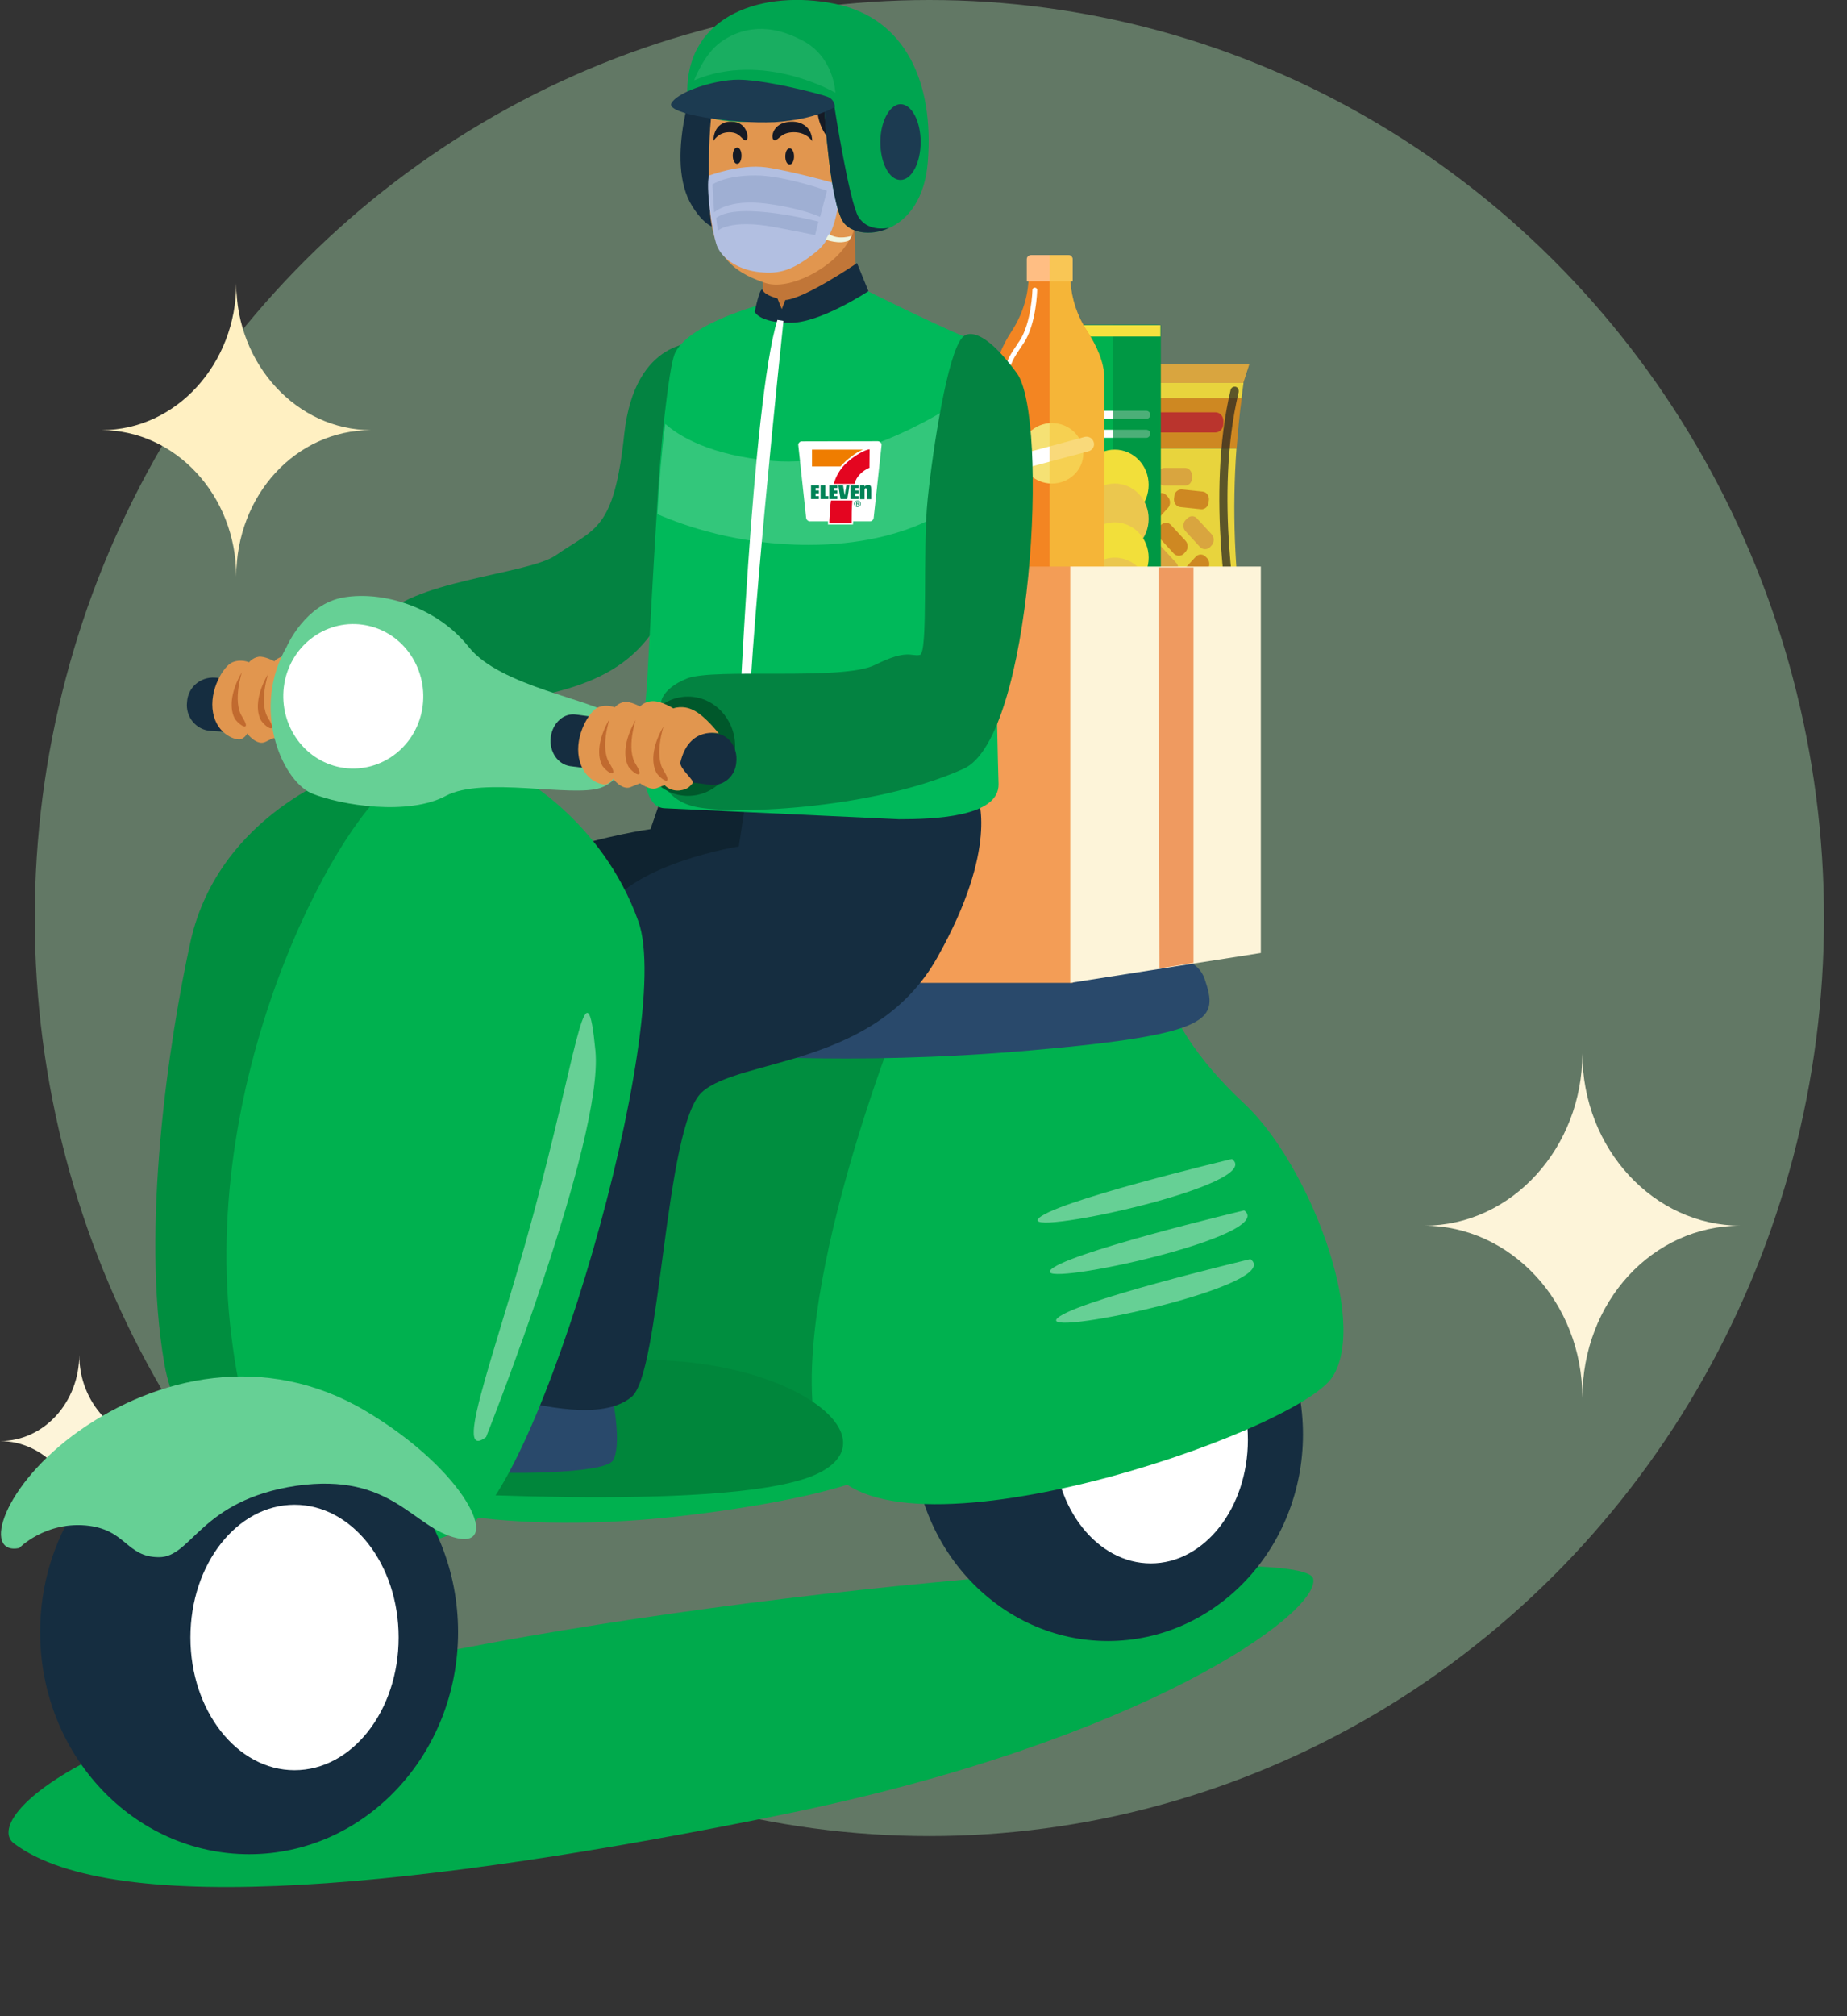 <?xml version="1.0" encoding="utf-8"?>
<svg xmlns="http://www.w3.org/2000/svg" fill="none" height="100%" overflow="visible" preserveAspectRatio="none" style="display: block;" viewBox="0 0 11 12" width="100%">
<rect x="0" y="0" width="11" height="12" fill="#333333" stroke="none"/>
<g id="Group 4644630">
<g id="Group 4644554">
<g id="Group 45913">
<g id="Group 45842">
<ellipse cx="5.535" cy="5.464" fill="#A8DFB0" fill-opacity="0.4" id="Ellipse 2414" rx="5.328" ry="5.464"/>
<path d="M9.424 8.32C9.424 7.749 8.995 7.295 8.482 7.295C9.006 7.295 9.424 6.828 9.424 6.27C9.424 6.841 9.853 7.295 10.366 7.295C9.841 7.295 9.424 7.749 9.424 8.32Z" fill="#FDF4D9" id="Vector"/>
<path d="M0.472 9.089C0.472 8.804 0.258 8.577 0.001 8.577C0.264 8.577 0.472 8.343 0.472 8.064C0.472 8.35 0.687 8.577 0.943 8.577C0.681 8.577 0.472 8.804 0.472 9.089Z" fill="#FDF4D9" id="Vector_2"/>
<path d="M1.407 3.432C1.407 2.946 1.042 2.56 0.605 2.56C1.052 2.56 1.407 2.162 1.407 1.687C1.407 2.173 1.773 2.56 2.209 2.56C1.763 2.56 1.407 2.946 1.407 3.432Z" fill="#FFF0C2" id="Vector_3"/>
</g>
</g>
</g>
<g id="Group 4644628">
<g id="Group 29181">
<g id="Group">
<g id="Group_2">
<g id="Group_3">
<g id="Group_4">
<g id="Group_5">
<path d="M7.406 2.278C7.063 2.278 6.72 2.278 6.378 2.278C6.382 2.308 6.386 2.34 6.389 2.37H7.394C7.398 2.34 7.402 2.308 7.406 2.278Z" fill="#F6E13F" id="Vector_4"/>
</g>
</g>
<g id="Group_6">
<g id="Group_7">
<path d="M6.419 2.669C6.445 3.036 6.431 3.404 6.377 3.766C6.72 3.766 7.063 3.766 7.406 3.766C7.352 3.402 7.338 3.033 7.364 2.669H6.419Z" fill="#F6E13F" id="Vector_5"/>
</g>
</g>
<g id="Group_8">
<g id="Group_9">
<path d="M7.395 2.371H6.391C6.402 2.47 6.412 2.569 6.42 2.668H7.365C7.373 2.569 7.381 2.47 7.395 2.371Z" fill="#DB9022" id="Vector_6"/>
</g>
</g>
</g>
<g id="Group_10">
<path d="M7.405 2.279H6.377L6.34 2.167H7.441L7.405 2.279Z" fill="#E6AF41" id="Vector_7"/>
</g>
<g id="Group_11">
<path d="M6.377 3.766H7.405L7.441 3.876H6.34L6.377 3.766Z" fill="#E6AF41" id="Vector_8"/>
</g>
<g id="Group_12">
<g id="Group_13">
<path d="M6.974 3.125L7.061 3.219C7.077 3.237 7.077 3.267 7.061 3.284L7.051 3.295C7.035 3.312 7.007 3.312 6.991 3.295L6.904 3.2C6.888 3.183 6.888 3.153 6.904 3.135L6.914 3.125C6.93 3.107 6.958 3.107 6.974 3.125Z" fill="#DB9022" id="Vector_9"/>
</g>
<g id="Group_14">
<path d="M7.129 3.086L7.217 3.181C7.232 3.198 7.232 3.228 7.217 3.245L7.207 3.256C7.191 3.273 7.163 3.273 7.147 3.256L7.06 3.161C7.044 3.144 7.044 3.114 7.06 3.096L7.07 3.086C7.088 3.068 7.114 3.068 7.129 3.086Z" fill="#E6AF41" id="Vector_10"/>
</g>
<g id="Group_15">
<path d="M6.657 3.178V3.312C6.657 3.338 6.637 3.357 6.615 3.357H6.601C6.577 3.357 6.56 3.336 6.56 3.312V3.178C6.56 3.152 6.579 3.133 6.601 3.133H6.615C6.639 3.133 6.657 3.155 6.657 3.178Z" fill="#E6AF41" id="Vector_11"/>
</g>
<g id="Group_16">
<path d="M6.667 2.965L6.754 3.06C6.77 3.077 6.77 3.108 6.754 3.125L6.744 3.136C6.728 3.153 6.701 3.153 6.685 3.136L6.598 3.041C6.582 3.023 6.582 2.993 6.598 2.976L6.608 2.965C6.625 2.948 6.651 2.948 6.667 2.965Z" fill="#E6AF41" id="Vector_12"/>
</g>
<g id="Group_17">
<path d="M6.918 3.256L7.006 3.351C7.021 3.368 7.021 3.398 7.006 3.415L6.996 3.426C6.98 3.443 6.952 3.443 6.936 3.426L6.849 3.331C6.833 3.314 6.833 3.284 6.849 3.266L6.859 3.256C6.875 3.238 6.903 3.238 6.918 3.256Z" fill="#E6AF41" id="Vector_13"/>
</g>
<g id="Group_18">
<path d="M6.767 3.361L6.884 3.404C6.905 3.413 6.917 3.439 6.909 3.462L6.905 3.475C6.898 3.499 6.874 3.512 6.852 3.503L6.735 3.46C6.713 3.452 6.701 3.426 6.709 3.402L6.713 3.389C6.721 3.365 6.745 3.352 6.767 3.361Z" fill="#E6AF41" id="Vector_14"/>
</g>
<g id="Group_19">
<path d="M6.851 2.849L6.797 2.969C6.788 2.993 6.762 3.002 6.74 2.991L6.728 2.984C6.706 2.974 6.698 2.946 6.708 2.922L6.762 2.801C6.772 2.778 6.797 2.769 6.819 2.78L6.831 2.786C6.853 2.799 6.861 2.827 6.851 2.849Z" fill="#E6AF41" id="Vector_15"/>
</g>
<g id="Group_20">
<path d="M7.009 3.633H6.886C6.862 3.633 6.844 3.612 6.844 3.588V3.573C6.844 3.547 6.864 3.528 6.886 3.528H7.009C7.032 3.528 7.05 3.549 7.05 3.573V3.588C7.05 3.612 7.031 3.633 7.009 3.633Z" fill="#E6AF41" id="Vector_16"/>
</g>
<g id="Group_21">
<path d="M7.058 2.89H6.935C6.911 2.89 6.893 2.869 6.893 2.845V2.83C6.893 2.804 6.913 2.785 6.935 2.785H7.058C7.082 2.785 7.099 2.807 7.099 2.83V2.845C7.099 2.871 7.082 2.89 7.058 2.89Z" fill="#E6AF41" id="Vector_17"/>
</g>
<g id="Group_22">
<path d="M7.034 3.408L7.121 3.314C7.137 3.296 7.165 3.296 7.181 3.314L7.191 3.324C7.206 3.342 7.206 3.372 7.191 3.389L7.103 3.484C7.088 3.501 7.06 3.501 7.044 3.484L7.034 3.473C7.018 3.456 7.018 3.426 7.034 3.408Z" fill="#DB9022" id="Vector_18"/>
</g>
<g id="Group_23">
<path d="M6.799 3.042L6.887 2.947C6.902 2.93 6.93 2.93 6.946 2.947L6.956 2.958C6.972 2.975 6.972 3.006 6.956 3.023L6.869 3.118C6.853 3.135 6.825 3.135 6.809 3.118L6.799 3.107C6.784 3.09 6.784 3.062 6.799 3.042Z" fill="#DB9022" id="Vector_19"/>
</g>
<g id="Group_24">
<path d="M6.686 3.256L6.773 3.161C6.789 3.144 6.817 3.144 6.833 3.161L6.842 3.172C6.858 3.189 6.858 3.22 6.842 3.237L6.755 3.332C6.739 3.349 6.712 3.349 6.696 3.332L6.686 3.321C6.668 3.304 6.668 3.273 6.686 3.256Z" fill="#DB9022" id="Vector_20"/>
</g>
<g id="Group_25">
<path d="M6.658 3.398L6.734 3.503C6.747 3.523 6.743 3.553 6.726 3.568L6.716 3.577C6.698 3.592 6.67 3.587 6.656 3.568L6.581 3.462C6.567 3.443 6.571 3.413 6.589 3.398L6.599 3.389C6.617 3.374 6.644 3.378 6.658 3.398Z" fill="#DB9022" id="Vector_21"/>
</g>
<g id="Group_26">
<path d="M7.04 2.913L7.163 2.926C7.186 2.928 7.202 2.952 7.2 2.975L7.198 2.99C7.196 3.016 7.174 3.033 7.153 3.031L7.03 3.018C7.006 3.016 6.99 2.993 6.992 2.969L6.994 2.954C6.994 2.93 7.016 2.911 7.04 2.913Z" fill="#DB9022" id="Vector_22"/>
</g>
</g>
<g id="Group_27">
<path d="M7.239 2.574H6.553C6.528 2.574 6.506 2.55 6.506 2.522V2.505C6.506 2.477 6.528 2.454 6.553 2.454H7.239C7.265 2.454 7.286 2.477 7.286 2.505V2.522C7.286 2.55 7.265 2.574 7.239 2.574Z" fill="#C5362E" id="Vector_23"/>
</g>
<g id="Group_28">
<path d="M6.441 3.742C6.439 3.742 6.437 3.742 6.435 3.742C6.421 3.74 6.413 3.725 6.417 3.71C6.419 3.703 6.566 2.955 6.417 2.337C6.413 2.322 6.421 2.309 6.435 2.305C6.449 2.3 6.46 2.309 6.464 2.324C6.617 2.955 6.466 3.714 6.464 3.723C6.46 3.734 6.451 3.742 6.441 3.742Z" fill="white" id="Vector_24"/>
</g>
<g id="Group_29">
<path d="M7.353 3.742C7.341 3.742 7.331 3.733 7.329 3.72C7.327 3.711 7.179 2.953 7.329 2.321C7.333 2.306 7.345 2.3 7.359 2.302C7.373 2.306 7.379 2.319 7.377 2.334C7.228 2.953 7.375 3.701 7.377 3.707C7.379 3.722 7.371 3.735 7.359 3.739C7.357 3.742 7.355 3.742 7.353 3.742Z" fill="#222221" id="Vector_25" opacity="0.7"/>
</g>
</g>
<path d="M7.408 3.766C7.354 3.401 7.34 3.033 7.366 2.669C7.372 2.57 7.382 2.47 7.396 2.371C7.4 2.341 7.404 2.309 7.408 2.279L7.443 2.169H6.892V3.878H7.443L7.408 3.766Z" fill="#222221" fill-opacity="0.1" id="Vector_26" opacity="0.7"/>
</g>
</g>
<g id="Group 29180">
<g id="Group_30">
<g id="Group_31">
<g id="Group_32">
<g id="Group_33">
<path d="M6.889 4.478H6.366C6.352 4.478 6.342 4.466 6.342 4.453V1.96C6.342 1.946 6.353 1.934 6.366 1.934H6.889C6.903 1.934 6.912 1.946 6.912 1.96V4.453C6.914 4.466 6.903 4.478 6.889 4.478Z" fill="#00B14F" id="Vector_27"/>
</g>
</g>
<g id="Group_34">
<g id="Group_35">
<path d="M6.827 2.606H6.446C6.433 2.606 6.422 2.595 6.422 2.582C6.422 2.568 6.432 2.558 6.446 2.558H6.827C6.84 2.558 6.851 2.568 6.851 2.582C6.85 2.594 6.84 2.606 6.827 2.606Z" fill="white" id="Vector_28"/>
</g>
</g>
<g id="Group_36">
<g id="Group_37">
<path d="M6.827 2.493H6.446C6.433 2.493 6.422 2.483 6.422 2.469C6.422 2.456 6.432 2.445 6.446 2.445H6.827C6.84 2.445 6.851 2.456 6.851 2.469C6.85 2.483 6.84 2.493 6.827 2.493Z" fill="white" id="Vector_29"/>
</g>
</g>
<g id="Group_38">
<g id="Group_39">
<path d="M6.827 4.279H6.446C6.433 4.279 6.422 4.268 6.422 4.255C6.422 4.241 6.432 4.231 6.446 4.231H6.827C6.84 4.231 6.851 4.241 6.851 4.255C6.85 4.268 6.84 4.279 6.827 4.279Z" fill="#98C04E" id="Vector_30"/>
</g>
</g>
<g id="Group_40">
<g id="Group_41">
<path d="M6.827 4.166H6.446C6.433 4.166 6.422 4.156 6.422 4.142C6.422 4.129 6.432 4.118 6.446 4.118H6.827C6.84 4.118 6.851 4.129 6.851 4.142C6.85 4.156 6.84 4.166 6.827 4.166Z" fill="#98C04E" id="Vector_31"/>
</g>
</g>
<g id="Group_42">
<g id="Group_43">
<path d="M6.384 4.448C6.376 4.448 6.37 4.442 6.37 4.433V2.051C6.37 2.044 6.377 2.036 6.384 2.036C6.391 2.036 6.398 2.042 6.398 2.051V4.431C6.4 4.44 6.393 4.448 6.384 4.448Z" fill="white" id="Vector_32"/>
</g>
</g>
</g>
<path d="M6.914 4.452V2.003V1.961V1.935H6.891H6.629V4.478H6.891C6.903 4.478 6.914 4.466 6.914 4.452Z" fill="#008E3F" id="Vector_33" opacity="0.7"/>
<g id="Group_44">
<g id="Group_45">
<path d="M6.639 3.097C6.751 3.097 6.841 3.003 6.841 2.886C6.841 2.77 6.751 2.676 6.639 2.676C6.528 2.676 6.437 2.77 6.437 2.886C6.437 3.003 6.528 3.097 6.639 3.097Z" fill="#F2DF3A" id="Vector_34"/>
</g>
</g>
<g id="Group_46">
<g id="Group_47">
<path d="M6.639 3.299C6.751 3.299 6.841 3.205 6.841 3.088C6.841 2.972 6.751 2.878 6.639 2.878C6.528 2.878 6.437 2.972 6.437 3.088C6.437 3.205 6.528 3.299 6.639 3.299Z" fill="#EBC74E" id="Vector_35"/>
</g>
</g>
<g id="Group_48">
<g id="Group_49">
<path d="M6.639 3.53C6.751 3.53 6.841 3.436 6.841 3.319C6.841 3.203 6.751 3.109 6.639 3.109C6.528 3.109 6.437 3.203 6.437 3.319C6.437 3.436 6.528 3.53 6.639 3.53Z" fill="#F2DF3A" id="Vector_36"/>
</g>
</g>
<g id="Group_50">
<g id="Group_51">
<path d="M6.639 3.74C6.751 3.74 6.841 3.646 6.841 3.529C6.841 3.413 6.751 3.319 6.639 3.319C6.528 3.319 6.437 3.413 6.437 3.529C6.437 3.646 6.528 3.74 6.639 3.74Z" fill="#EBC74E" id="Vector_37"/>
</g>
</g>
<g id="Group_52">
<g id="Group_53">
<path d="M6.911 1.936H6.34V2.003H6.911V1.936Z" fill="#F6E13F" id="Vector_38"/>
</g>
</g>
</g>
</g>
<g id="Group 29179">
<g clip-path="url(#clip0_0_14024)" id="Frame">
<g id="Group_54">
<g id="Group_55">
<g id="Group_56">
<g id="Group_57">
<path d="M6.476 1.973C6.41 1.873 6.374 1.759 6.374 1.64V1.637H6.25H6.126V1.64C6.126 1.757 6.09 1.873 6.024 1.973C5.974 2.05 5.923 2.154 5.923 2.255V3.452C5.923 3.51 5.969 3.56 6.028 3.562C6.064 3.563 6.098 3.546 6.118 3.521C6.129 3.506 6.152 3.508 6.164 3.521C6.184 3.546 6.214 3.562 6.249 3.562C6.283 3.562 6.315 3.546 6.334 3.521C6.345 3.506 6.368 3.506 6.38 3.521C6.4 3.546 6.433 3.563 6.469 3.562C6.528 3.56 6.574 3.51 6.574 3.452V2.255C6.578 2.154 6.526 2.05 6.476 1.973Z" fill="#F38522" id="Vector_39"/>
</g>
</g>
<g id="Group_58">
<g id="Group_59">
<path d="M6.39 1.674H6.115V1.543C6.115 1.529 6.126 1.518 6.141 1.518H6.362C6.377 1.518 6.388 1.529 6.388 1.543V1.674H6.39Z" fill="#FFBE83" id="Vector_40"/>
</g>
</g>
<g id="Group_60">
<g id="Group_61">
<path d="M6.578 2.435H5.923V2.946H6.578V2.435Z" fill="#F38522" id="Vector_41"/>
</g>
</g>
<g id="Group_62">
<g id="Group_63">
<path d="M6.265 2.878C6.368 2.878 6.452 2.798 6.452 2.698C6.452 2.599 6.368 2.518 6.265 2.518C6.162 2.518 6.078 2.599 6.078 2.698C6.078 2.798 6.162 2.878 6.265 2.878Z" fill="#F5E174" id="Vector_42"/>
</g>
</g>
<g id="Group_64">
<g id="Group_65">
<path d="M6.483 2.686L6.075 2.795C6.051 2.802 6.026 2.788 6.019 2.765C6.012 2.741 6.026 2.718 6.051 2.711L6.458 2.601C6.483 2.594 6.507 2.608 6.514 2.632C6.521 2.655 6.507 2.679 6.483 2.686Z" fill="white" id="Vector_43"/>
</g>
</g>
<g id="Group_66">
<g id="Group_67">
<path d="M5.976 3.487C5.967 3.487 5.962 3.48 5.962 3.473V2.463C5.962 2.193 5.992 2.148 6.054 2.056C6.059 2.048 6.065 2.038 6.072 2.029C6.143 1.922 6.149 1.727 6.149 1.725C6.149 1.717 6.156 1.712 6.163 1.712C6.172 1.712 6.177 1.719 6.177 1.725C6.177 1.734 6.172 1.929 6.097 2.042C6.09 2.052 6.084 2.062 6.078 2.07C6.018 2.16 5.99 2.2 5.99 2.462V3.472C5.992 3.48 5.985 3.487 5.976 3.487Z" fill="white" id="Vector_44"/>
</g>
</g>
</g>
<path d="M6.337 3.521C6.349 3.506 6.372 3.506 6.383 3.521C6.404 3.546 6.437 3.563 6.473 3.562C6.532 3.56 6.578 3.51 6.578 3.452V2.946V2.435V2.255C6.578 2.153 6.526 2.051 6.475 1.972C6.416 1.882 6.382 1.779 6.375 1.673H6.388V1.543C6.388 1.529 6.376 1.518 6.362 1.518H6.251V3.562C6.287 3.562 6.317 3.546 6.337 3.521Z" fill="#F7C942" id="Vector_45" opacity="0.7"/>
</g>
</g>
</g>
<g id="Group 4644627">
<g id="Group_68">
<path d="M7.821 9.397C7.863 9.601 6.8 10.364 4.665 10.799C2.524 11.235 0.681 11.423 0.082 10.971C-0.085 10.842 0.373 10.294 2.509 9.859C4.644 9.418 7.785 9.187 7.821 9.397Z" fill="#00AA4C" id="Vector_46"/>
<path d="M6.598 9.767C7.24 9.767 7.76 9.216 7.76 8.537C7.76 7.857 7.24 7.306 6.598 7.306C5.957 7.306 5.437 7.857 5.437 8.537C5.437 9.216 5.957 9.767 6.598 9.767Z" fill="#152D40" id="Vector_47"/>
<path d="M6.854 9.305C7.173 9.305 7.432 8.975 7.432 8.569C7.432 8.162 7.173 7.832 6.854 7.832C6.534 7.832 6.275 8.162 6.275 8.569C6.275 8.975 6.534 9.305 6.854 9.305Z" fill="white" id="Vector_48"/>
<path d="M2.28 8.913C2.28 8.913 2.926 9.171 4.166 9.01C5.405 8.849 5.405 8.628 5.405 8.628C5.405 8.628 4.968 8.069 4.218 8.086C3.473 8.096 2.28 8.913 2.28 8.913Z" fill="#00B14F" id="Vector_49"/>
<path d="M4.974 8.611C4.974 8.611 5.25 6.596 5.646 6.144C6.042 5.693 4.036 5.924 4.036 5.924L3.338 8.595L4.974 8.611Z" fill="#008E3F" id="Vector_50"/>
<path d="M5.307 6.188C5.307 6.188 4.583 8.053 4.927 8.708C5.27 9.364 7.724 8.531 7.937 8.193C8.151 7.854 7.791 6.924 7.411 6.569C7.031 6.215 6.963 5.957 6.963 5.957L5.307 6.188Z" fill="#00B14F" id="Vector_51"/>
<path d="M2.347 8.87C2.347 8.87 4.259 9.004 4.827 8.789C5.394 8.569 4.644 7.999 3.561 8.107C2.478 8.214 1.899 8.736 1.899 8.736L2.347 8.87Z" fill="#00863B" id="Vector_52"/>
<path d="M2.494 8.558C2.494 8.558 2.785 8.462 2.905 8.349C3.025 8.231 3.207 8.22 3.416 8.252C3.619 8.284 3.655 8.36 3.655 8.36C3.655 8.36 3.702 8.612 3.65 8.693C3.598 8.773 2.988 8.779 2.744 8.752C2.494 8.73 2.337 8.687 2.494 8.558Z" fill="#29496B" id="Vector_53"/>
<path d="M4.222 6.269C4.222 6.269 5.03 6.349 6.134 6.252C7.243 6.156 7.254 6.064 7.175 5.828C7.097 5.597 6.675 5.731 6.41 5.667C6.144 5.597 4.524 5.817 4.524 5.817L4.222 6.269Z" fill="#29496B" id="Vector_54"/>
<path d="M2.067 4.592C2.067 4.592 1.307 4.839 1.135 5.602C1.005 6.194 0.838 7.312 0.979 8.118C1.12 8.924 2.109 9.171 2.109 9.171L2.317 4.678L2.067 4.592Z" fill="#008E3F" id="Vector_55"/>
<path d="M6.39 3.372H4.963V5.85H6.39V3.372Z" fill="#F39D56" id="Vector_56"/>
<path d="M7.509 5.672L6.374 5.85V3.372H7.509V5.672Z" fill="#FDF4D9" id="Vector_57"/>
<path d="M3.926 4.785L3.874 4.935C3.874 4.935 2.822 5.08 2.468 5.607C2.114 6.139 1.905 7.988 2.051 8.095C2.197 8.208 2.499 8.208 2.629 8.074C2.76 7.939 3.031 6.44 3.182 6.225C3.338 6.01 4.364 5.72 4.557 5.311C4.749 4.908 4.656 4.833 4.656 4.833L3.926 4.785Z" fill="#0F2330" id="Vector_58"/>
<path d="M5.822 4.742C5.822 4.742 5.952 5.043 5.582 5.699C5.213 6.355 4.405 6.296 4.181 6.5C3.957 6.699 3.937 8.182 3.759 8.316C3.588 8.456 3.228 8.37 2.999 8.316C2.775 8.263 3.421 5.704 3.603 5.419C3.786 5.135 4.4 5.038 4.4 5.038L4.442 4.764L5.822 4.742Z" fill="#152D40" id="Vector_59"/>
<path d="M3.068 4.608C3.068 4.608 3.583 4.871 3.802 5.484C4.021 6.096 3.203 8.907 2.761 9.101C2.323 9.294 1.537 9.455 1.37 7.881C1.203 6.306 2.063 4.806 2.359 4.661" fill="#00B14F" id="Vector_60"/>
<path d="M2.213 4.42L1.718 4.382L1.254 4.35C1.171 4.345 1.103 4.269 1.114 4.178C1.119 4.092 1.192 4.028 1.28 4.033L2.239 4.103C2.322 4.108 2.39 4.183 2.379 4.275C2.369 4.355 2.296 4.425 2.213 4.42Z" fill="#152D40" id="Vector_61"/>
<path d="M2.103 4.098C2.103 4.098 2.019 3.99 1.952 3.958C1.889 3.926 1.832 3.947 1.832 3.947C1.832 3.947 1.764 3.904 1.712 3.904C1.66 3.904 1.634 3.936 1.634 3.936C1.634 3.936 1.577 3.904 1.54 3.909C1.504 3.915 1.483 3.942 1.483 3.942C1.483 3.942 1.436 3.92 1.384 3.942C1.332 3.963 1.243 4.108 1.269 4.243C1.295 4.377 1.41 4.409 1.436 4.399C1.462 4.388 1.472 4.366 1.472 4.366C1.472 4.366 1.53 4.442 1.582 4.415C1.634 4.388 1.634 4.393 1.634 4.393C1.634 4.393 1.696 4.442 1.738 4.42C1.78 4.404 1.78 4.404 1.78 4.404C1.78 4.404 1.811 4.442 1.868 4.436C1.92 4.431 1.931 4.409 1.946 4.393C1.962 4.377 1.868 4.307 1.873 4.27C1.925 4.055 2.103 4.098 2.103 4.098Z" fill="#E1964F" id="Vector_62"/>
<path d="M4.161 2.039C4.161 2.039 3.781 2.006 3.718 2.582C3.656 3.162 3.546 3.141 3.307 3.307C3.14 3.42 2.421 3.458 2.265 3.694C2.109 3.931 2.364 4.28 2.916 4.194C3.468 4.108 3.848 4.017 4.025 3.474C4.213 2.936 4.161 2.039 4.161 2.039Z" fill="#038341" id="Vector_63"/>
<path d="M3.963 4.811L5.353 4.876C5.551 4.876 5.952 4.865 5.947 4.666C5.926 4 5.921 2.081 5.76 2.011C5.541 1.92 5.166 1.732 5.166 1.732L4.536 1.812C4.536 1.812 4.119 1.92 4.025 2.092C3.999 2.135 3.978 2.302 3.952 2.522C3.937 2.678 3.921 2.866 3.911 3.059C3.89 3.393 3.869 3.79 3.853 4.075C3.838 4.279 3.765 4.811 3.963 4.811Z" fill="#00B95A" id="Vector_64"/>
<path d="M4.149 0.438C4.149 0.438 3.951 0.954 4.123 1.228C4.295 1.502 4.425 1.271 4.425 1.271L4.254 0.481L4.149 0.438Z" fill="#152D40" id="Vector_65"/>
<path d="M5.088 1.351L5.098 1.646C5.098 1.646 4.848 1.856 4.687 1.851C4.525 1.84 4.546 1.797 4.546 1.797L4.541 1.593C4.541 1.587 4.937 1.351 5.088 1.351Z" fill="#C17638" id="Vector_66"/>
<path d="M4.228 1.248C4.244 1.56 4.416 1.635 4.557 1.684C4.697 1.732 4.963 1.598 5.057 1.431C5.062 1.42 5.067 1.415 5.072 1.404C5.15 1.243 5.135 1.06 5.135 1.06C5.135 1.06 5.14 0.958 5.135 0.835C5.129 0.711 5.114 0.571 5.077 0.496C4.999 0.351 4.765 0.313 4.666 0.313C4.562 0.313 4.369 0.394 4.286 0.501C4.202 0.614 4.223 1.157 4.228 1.248Z" fill="#E1964F" id="Vector_67"/>
<path d="M5.129 0.802C5.129 0.802 5.207 0.808 5.254 0.894C5.295 0.98 5.264 1.173 5.118 1.195C4.972 1.211 5.129 0.802 5.129 0.802Z" fill="#E1964F" id="Vector_68"/>
<path d="M4.233 0.539C4.233 0.539 4.332 0.572 4.55 0.561C4.769 0.55 4.868 0.529 4.868 0.529C4.868 0.529 4.847 0.658 4.894 0.76C4.941 0.862 4.993 0.84 5.003 0.921C5.014 1.002 5.014 1.045 5.05 1.045C5.092 1.045 5.087 0.862 5.113 0.824C5.139 0.787 5.222 0.84 5.233 0.862C5.243 0.878 5.352 0.539 5.139 0.421C5.139 0.421 5.071 0.255 4.79 0.238C4.503 0.228 4.28 0.33 4.233 0.539Z" fill="#151A25" id="Vector_69"/>
<path d="M4.837 0.84C4.837 0.84 4.806 0.787 4.728 0.787C4.649 0.787 4.639 0.835 4.613 0.835C4.587 0.83 4.597 0.744 4.681 0.728C4.759 0.711 4.837 0.749 4.837 0.84Z" fill="#151A25" id="Vector_70"/>
<path d="M4.249 0.84C4.249 0.84 4.275 0.787 4.343 0.787C4.411 0.787 4.416 0.835 4.442 0.835C4.463 0.83 4.453 0.744 4.385 0.728C4.312 0.711 4.249 0.749 4.249 0.84Z" fill="#151A25" id="Vector_71"/>
<path d="M4.677 0.931C4.677 0.958 4.687 0.979 4.703 0.979C4.718 0.979 4.729 0.958 4.729 0.931C4.729 0.904 4.718 0.883 4.703 0.883C4.687 0.883 4.677 0.904 4.677 0.931Z" fill="#151A25" id="Vector_72"/>
<path d="M4.364 0.926C4.364 0.953 4.375 0.975 4.39 0.975C4.406 0.975 4.416 0.953 4.416 0.926C4.416 0.9 4.406 0.878 4.39 0.878C4.375 0.878 4.364 0.9 4.364 0.926Z" fill="#151A25" id="Vector_73"/>
<path d="M4.223 1.045C4.223 1.045 4.406 0.975 4.562 0.996C4.718 1.018 4.999 1.098 4.999 1.098C4.999 1.098 5.01 1.378 4.864 1.496C4.718 1.614 4.64 1.631 4.525 1.62C4.411 1.609 4.307 1.55 4.27 1.464C4.239 1.378 4.202 1.104 4.223 1.045Z" fill="#B2BFE1" id="Vector_74"/>
<path d="M5.093 0.937L4.978 1.098L4.994 1.109L5.088 0.975L5.093 0.937Z" fill="#EFF5E1" id="Vector_75"/>
<path d="M4.917 1.426C4.917 1.426 5 1.458 5.057 1.431C5.062 1.42 5.068 1.415 5.073 1.404C5.068 1.404 4.995 1.431 4.937 1.393L4.917 1.426Z" fill="#EFF5E1" id="Vector_76"/>
<path d="M4.925 1.135C4.925 1.135 4.67 1.044 4.498 1.044C4.316 1.044 4.243 1.098 4.243 1.098L4.253 1.264C4.253 1.264 4.337 1.184 4.556 1.211C4.774 1.238 4.884 1.291 4.884 1.291L4.925 1.135Z" fill="#9FAFD3" id="Vector_77"/>
<path d="M4.874 1.319C4.874 1.319 4.4 1.195 4.265 1.297L4.275 1.373C4.275 1.373 4.348 1.303 4.609 1.351C4.869 1.4 4.854 1.4 4.854 1.4L4.874 1.319Z" fill="#9FAFD3" id="Vector_78"/>
<path d="M4.093 0.545C4.093 0.83 4.755 0.701 4.89 0.668C4.906 0.663 4.911 0.663 4.911 0.663C4.911 0.663 4.942 1.195 5.021 1.319C5.062 1.383 5.182 1.41 5.297 1.356C5.406 1.308 5.51 1.184 5.526 0.959C5.562 0.496 5.396 0.109 4.974 0.023C4.552 -0.063 4.093 0.083 4.093 0.545Z" fill="#00A550" id="Vector_79"/>
<path d="M4.89 0.669C4.905 0.663 4.91 0.663 4.91 0.663C4.91 0.663 4.942 1.195 5.02 1.319C5.061 1.383 5.181 1.41 5.296 1.356C5.259 1.362 5.166 1.373 5.113 1.292C5.056 1.195 4.968 0.626 4.968 0.626L4.89 0.593V0.669Z" fill="#152D40" id="Vector_80"/>
<path d="M4.972 0.636C4.972 0.636 4.972 0.593 4.931 0.577C4.894 0.561 4.524 0.464 4.368 0.475C4.212 0.486 4.03 0.555 3.998 0.615C3.967 0.679 4.358 0.738 4.613 0.727C4.863 0.711 4.972 0.636 4.972 0.636Z" fill="#1C3B51" id="Vector_81"/>
<path d="M5.243 0.845C5.243 0.969 5.295 1.071 5.363 1.071C5.43 1.071 5.483 0.969 5.483 0.845C5.483 0.722 5.43 0.62 5.363 0.62C5.3 0.62 5.243 0.722 5.243 0.845Z" fill="#1C3B51" id="Vector_82"/>
<path d="M4.975 0.552C4.975 0.552 4.548 0.302 4.134 0.478C4.134 0.478 4.192 0.324 4.289 0.253C4.386 0.182 4.545 0.124 4.759 0.231C4.969 0.326 4.975 0.552 4.975 0.552Z" fill="white" fill-opacity="0.1" id="Vector_83"/>
<path d="M3.915 3.06C4.077 3.13 4.394 3.243 4.816 3.243C5.436 3.243 5.707 2.985 5.707 2.985L5.712 2.388C5.712 2.388 5.134 2.792 4.597 2.743C4.228 2.711 4.04 2.593 3.962 2.523C3.941 2.684 3.926 2.867 3.915 3.06Z" fill="white" fill-opacity="0.2" id="Vector_84"/>
<path d="M1.441 4C1.441 4 1.384 4.172 1.441 4.264C1.499 4.355 1.436 4.328 1.4 4.28C1.368 4.226 1.368 4.124 1.441 4Z" fill="#C16A2F" id="Vector_85"/>
<path d="M1.597 4.011C1.597 4.011 1.54 4.183 1.597 4.274C1.655 4.366 1.592 4.339 1.556 4.29C1.524 4.237 1.524 4.135 1.597 4.011Z" fill="#C16A2F" id="Vector_86"/>
<path d="M1.765 4.049C1.765 4.049 1.708 4.221 1.765 4.312C1.822 4.403 1.76 4.376 1.723 4.328C1.692 4.274 1.692 4.172 1.765 4.049Z" fill="#C16A2F" id="Vector_87"/>
<path d="M5.172 1.733L5.104 1.566C5.104 1.566 4.797 1.776 4.677 1.786L4.656 1.84L4.63 1.776C4.63 1.776 4.557 1.759 4.542 1.727C4.526 1.7 4.495 1.856 4.495 1.856C4.495 1.856 4.521 1.921 4.703 1.921C4.88 1.926 5.172 1.733 5.172 1.733Z" fill="#152D40" id="Vector_88"/>
<path d="M4.666 1.91C4.666 1.91 4.442 4.016 4.458 4.446H4.395C4.395 4.446 4.479 2.388 4.63 1.904L4.666 1.91Z" fill="white" id="Vector_89"/>
<path d="M3.936 4.189C3.936 4.189 3.931 4.103 4.092 4.038C4.254 3.974 5.019 4.054 5.212 3.957C5.405 3.861 5.426 3.909 5.478 3.898C5.53 3.888 5.493 3.27 5.525 2.969C5.556 2.668 5.644 2.098 5.733 2.007C5.733 2.007 5.816 1.894 6.056 2.221C6.249 2.485 6.15 4.393 5.738 4.576C5.191 4.823 4.311 4.855 4.118 4.796C3.926 4.742 3.905 4.549 3.905 4.549L3.936 4.189Z" fill="#038341" id="Vector_90"/>
<path d="M4.378 4.441C4.378 4.608 4.253 4.737 4.097 4.737C3.941 4.737 3.816 4.602 3.816 4.441C3.816 4.28 3.941 4.146 4.097 4.146C4.253 4.146 4.378 4.28 4.378 4.441Z" fill="#00582B" id="Vector_91"/>
<path d="M1.707 3.85C1.707 3.85 1.817 3.592 2.051 3.555C2.285 3.517 2.603 3.614 2.791 3.85C2.978 4.087 3.53 4.162 3.66 4.264C3.796 4.366 3.749 4.629 3.577 4.689C3.41 4.748 2.874 4.619 2.655 4.737C2.436 4.855 2.035 4.796 1.853 4.721C1.671 4.635 1.499 4.21 1.707 3.85Z" fill="#66D095" id="Vector_92"/>
<path d="M4.234 4.672L3.801 4.613L3.395 4.56C3.322 4.549 3.27 4.474 3.28 4.388C3.291 4.302 3.358 4.242 3.431 4.253L4.27 4.366C4.343 4.377 4.395 4.452 4.385 4.538C4.379 4.619 4.312 4.678 4.234 4.672Z" fill="#152D40" id="Vector_93"/>
<path d="M4.281 4.366C4.281 4.366 4.198 4.259 4.13 4.227C4.067 4.194 4.01 4.216 4.01 4.216C4.01 4.216 3.942 4.173 3.89 4.173C3.838 4.173 3.812 4.205 3.812 4.205C3.812 4.205 3.755 4.173 3.718 4.178C3.682 4.184 3.661 4.21 3.661 4.21C3.661 4.21 3.614 4.189 3.562 4.21C3.51 4.232 3.422 4.377 3.448 4.511C3.474 4.646 3.588 4.678 3.614 4.667C3.64 4.656 3.651 4.635 3.651 4.635C3.651 4.635 3.708 4.71 3.76 4.683C3.812 4.662 3.812 4.662 3.812 4.662C3.812 4.662 3.875 4.71 3.916 4.689C3.958 4.673 3.958 4.673 3.958 4.673C3.958 4.673 3.989 4.71 4.047 4.705C4.099 4.699 4.109 4.678 4.125 4.662C4.14 4.646 4.047 4.576 4.052 4.538C4.104 4.318 4.281 4.366 4.281 4.366Z" fill="#E1964F" id="Vector_94"/>
<path d="M2.51 4.243C2.562 4.012 2.424 3.78 2.2 3.726C1.976 3.671 1.751 3.814 1.698 4.045C1.646 4.277 1.784 4.508 2.008 4.563C2.232 4.617 2.457 4.474 2.51 4.243Z" fill="white" id="Vector_95"/>
<path d="M1.484 11.036C2.171 11.036 2.728 10.444 2.728 9.714C2.728 8.983 2.171 8.391 1.484 8.391C0.796 8.391 0.239 8.983 0.239 9.714C0.239 10.444 0.796 11.036 1.484 11.036Z" fill="#152D40" id="Vector_96"/>
<path d="M1.754 10.536C2.097 10.536 2.374 10.182 2.374 9.746C2.374 9.309 2.097 8.956 1.754 8.956C1.412 8.956 1.134 9.309 1.134 9.746C1.134 10.182 1.412 10.536 1.754 10.536Z" fill="white" id="Vector_97"/>
<path d="M0.114 9.214C0.114 9.214 0.265 9.058 0.51 9.079C0.754 9.101 0.749 9.268 0.947 9.268C1.145 9.268 1.192 8.929 1.765 8.843C2.338 8.762 2.457 9.096 2.723 9.155C2.989 9.214 2.775 8.752 2.176 8.397C1.577 8.042 0.931 8.193 0.473 8.515C0.015 8.838 -0.11 9.257 0.114 9.214Z" fill="#66D095" id="Vector_98"/>
<path d="M2.895 8.553C2.895 8.553 3.598 6.785 3.546 6.253C3.494 5.72 3.447 6.193 3.218 7.069C2.994 7.951 2.676 8.719 2.895 8.553Z" fill="#66D095" id="Vector_99"/>
<path d="M3.63 4.28C3.63 4.28 3.572 4.452 3.63 4.543C3.687 4.634 3.624 4.607 3.588 4.559C3.557 4.505 3.557 4.403 3.63 4.28Z" fill="#C16A2F" id="Vector_100"/>
<path d="M3.786 4.285C3.786 4.285 3.728 4.457 3.786 4.548C3.843 4.64 3.78 4.613 3.744 4.565C3.713 4.511 3.713 4.409 3.786 4.285Z" fill="#C16A2F" id="Vector_101"/>
<path d="M3.952 4.323C3.952 4.323 3.895 4.495 3.952 4.586C4.01 4.677 3.947 4.651 3.911 4.602C3.879 4.548 3.879 4.446 3.952 4.323Z" fill="#C16A2F" id="Vector_102"/>
<path d="M7.337 6.898C7.337 6.898 6.233 7.161 6.181 7.258C6.129 7.354 7.541 7.048 7.337 6.898Z" fill="#66D095" id="Vector_103"/>
<path d="M7.41 7.204C7.41 7.204 6.306 7.467 6.253 7.564C6.201 7.661 7.613 7.355 7.41 7.204Z" fill="#66D095" id="Vector_104"/>
<path d="M7.447 7.494C7.447 7.494 6.343 7.757 6.291 7.854C6.244 7.951 7.655 7.645 7.447 7.494Z" fill="#66D095" id="Vector_105"/>
<path d="M7.108 5.731L6.905 5.764L6.9 3.377H7.108V5.731Z" fill="#EF9A60" id="Vector_106"/>
</g>
<g id="Group 4644555">
<g clip-path="url(#clip1_0_14024)" id="ytry 1">
<g id="Layer 2">
<g id="Layer 1">
<path d="M5.203 3.085C5.201 3.094 5.193 3.101 5.184 3.103H5.081C5.08 3.109 5.081 3.116 5.08 3.122H4.933C4.933 3.122 4.931 3.123 4.931 3.121C4.931 3.116 4.932 3.109 4.931 3.103L4.819 3.103C4.815 3.102 4.812 3.099 4.809 3.097C4.804 3.093 4.802 3.088 4.801 3.082L4.754 2.647C4.754 2.638 4.762 2.63 4.77 2.627L5.229 2.626C5.238 2.627 5.246 2.633 5.249 2.641C5.25 2.644 5.251 2.648 5.25 2.652L5.203 3.085Z" fill="white" id="Vector_107"/>
<path d="M5.178 2.784C5.138 2.801 5.098 2.837 5.09 2.879L5.088 2.88H4.966C4.967 2.874 4.969 2.869 4.971 2.863C4.985 2.822 5.01 2.783 5.045 2.752C5.077 2.723 5.111 2.7 5.149 2.683C5.156 2.681 5.162 2.677 5.169 2.676C5.172 2.676 5.175 2.675 5.179 2.674L5.178 2.784Z" fill="#E40520" id="Vector_108"/>
<path d="M5.14 2.676C5.115 2.686 5.092 2.7 5.071 2.717C5.047 2.734 5.026 2.754 5.006 2.776H4.836V2.676H5.14Z" fill="#EF7D00" id="Vector_109"/>
<path d="M5.059 2.888C5.055 2.916 5.051 2.943 5.046 2.97H5.006L5.006 2.97C5.001 2.943 4.997 2.915 4.993 2.888H5.02L5.021 2.888C5.024 2.909 5.027 2.929 5.031 2.949C5.034 2.929 5.037 2.908 5.041 2.888C5.047 2.888 5.053 2.888 5.059 2.888Z" fill="#008357" id="Vector_110"/>
<path d="M4.878 2.905H4.857V2.919H4.877V2.937H4.857V2.953H4.877V2.97H4.83V2.888H4.878V2.905Z" fill="#008357" id="Vector_111"/>
<path d="M4.987 2.905H4.967V2.919H4.987V2.937H4.967V2.953H4.987V2.97H4.939V2.888H4.987V2.905Z" fill="#008357" id="Vector_112"/>
<path d="M5.113 2.905H5.093V2.919H5.113V2.937H5.093V2.953H5.113V2.97H5.065V2.888H5.113V2.905Z" fill="#008357" id="Vector_113"/>
<path d="M4.887 2.888H4.915V2.953H4.934V2.97H4.887V2.888Z" fill="#008357" id="Vector_114"/>
<path d="M5.149 2.897C5.154 2.889 5.161 2.886 5.171 2.886C5.186 2.886 5.189 2.896 5.189 2.917V2.971H5.163V2.919C5.163 2.911 5.162 2.906 5.156 2.906C5.149 2.906 5.149 2.912 5.149 2.922V2.971H5.122V2.888H5.149V2.897" fill="#008357" id="Vector_115"/>
<path d="M5.107 2.997C5.11 2.997 5.112 2.997 5.112 2.994C5.112 2.991 5.11 2.991 5.107 2.991H5.103V2.997H5.107ZM5.103 3.009H5.099V2.988H5.108C5.113 2.988 5.116 2.99 5.116 2.994C5.116 2.998 5.113 3 5.11 3L5.116 3.009H5.113L5.107 3H5.103V3.009ZM5.107 3.014C5.116 3.014 5.123 3.008 5.123 2.999C5.123 2.99 5.116 2.983 5.107 2.983C5.103 2.983 5.098 2.985 5.095 2.988C5.092 2.991 5.091 2.995 5.091 2.999C5.091 3.003 5.092 3.007 5.095 3.01C5.098 3.012 5.103 3.014 5.107 3.014V3.014ZM5.087 2.999C5.087 2.995 5.088 2.991 5.09 2.988C5.093 2.985 5.096 2.983 5.099 2.981C5.103 2.98 5.107 2.979 5.111 2.98C5.114 2.981 5.118 2.982 5.121 2.985C5.123 2.988 5.125 2.991 5.126 2.995C5.127 2.998 5.127 3.002 5.125 3.005C5.124 3.009 5.121 3.012 5.118 3.014C5.115 3.016 5.111 3.017 5.107 3.017C5.104 3.017 5.102 3.017 5.099 3.016C5.097 3.015 5.095 3.013 5.093 3.012C5.091 3.01 5.09 3.008 5.089 3.006C5.088 3.003 5.087 3.001 5.087 2.999V2.999Z" fill="#008357" id="Vector_116"/>
<path d="M4.94 3.114L4.939 3.112C4.939 3.099 4.94 3.086 4.941 3.074C4.942 3.043 4.944 3.01 4.949 2.979L5.076 2.979C5.072 3.024 5.072 3.069 5.072 3.114L4.94 3.114Z" fill="#E40520" id="Vector_117"/>
</g>
</g>
</g>
</g>
</g>
</g>
</g>
<defs>
<clipPath id="clip0_0_14024">
<rect fill="white" height="2.044" transform="translate(5.925 1.518)" width="0.655"/>
</clipPath>
<clipPath id="clip1_0_14024">
<rect fill="white" height="0.543" transform="translate(4.709 2.593)" width="0.592"/>
</clipPath>
</defs>
</svg>